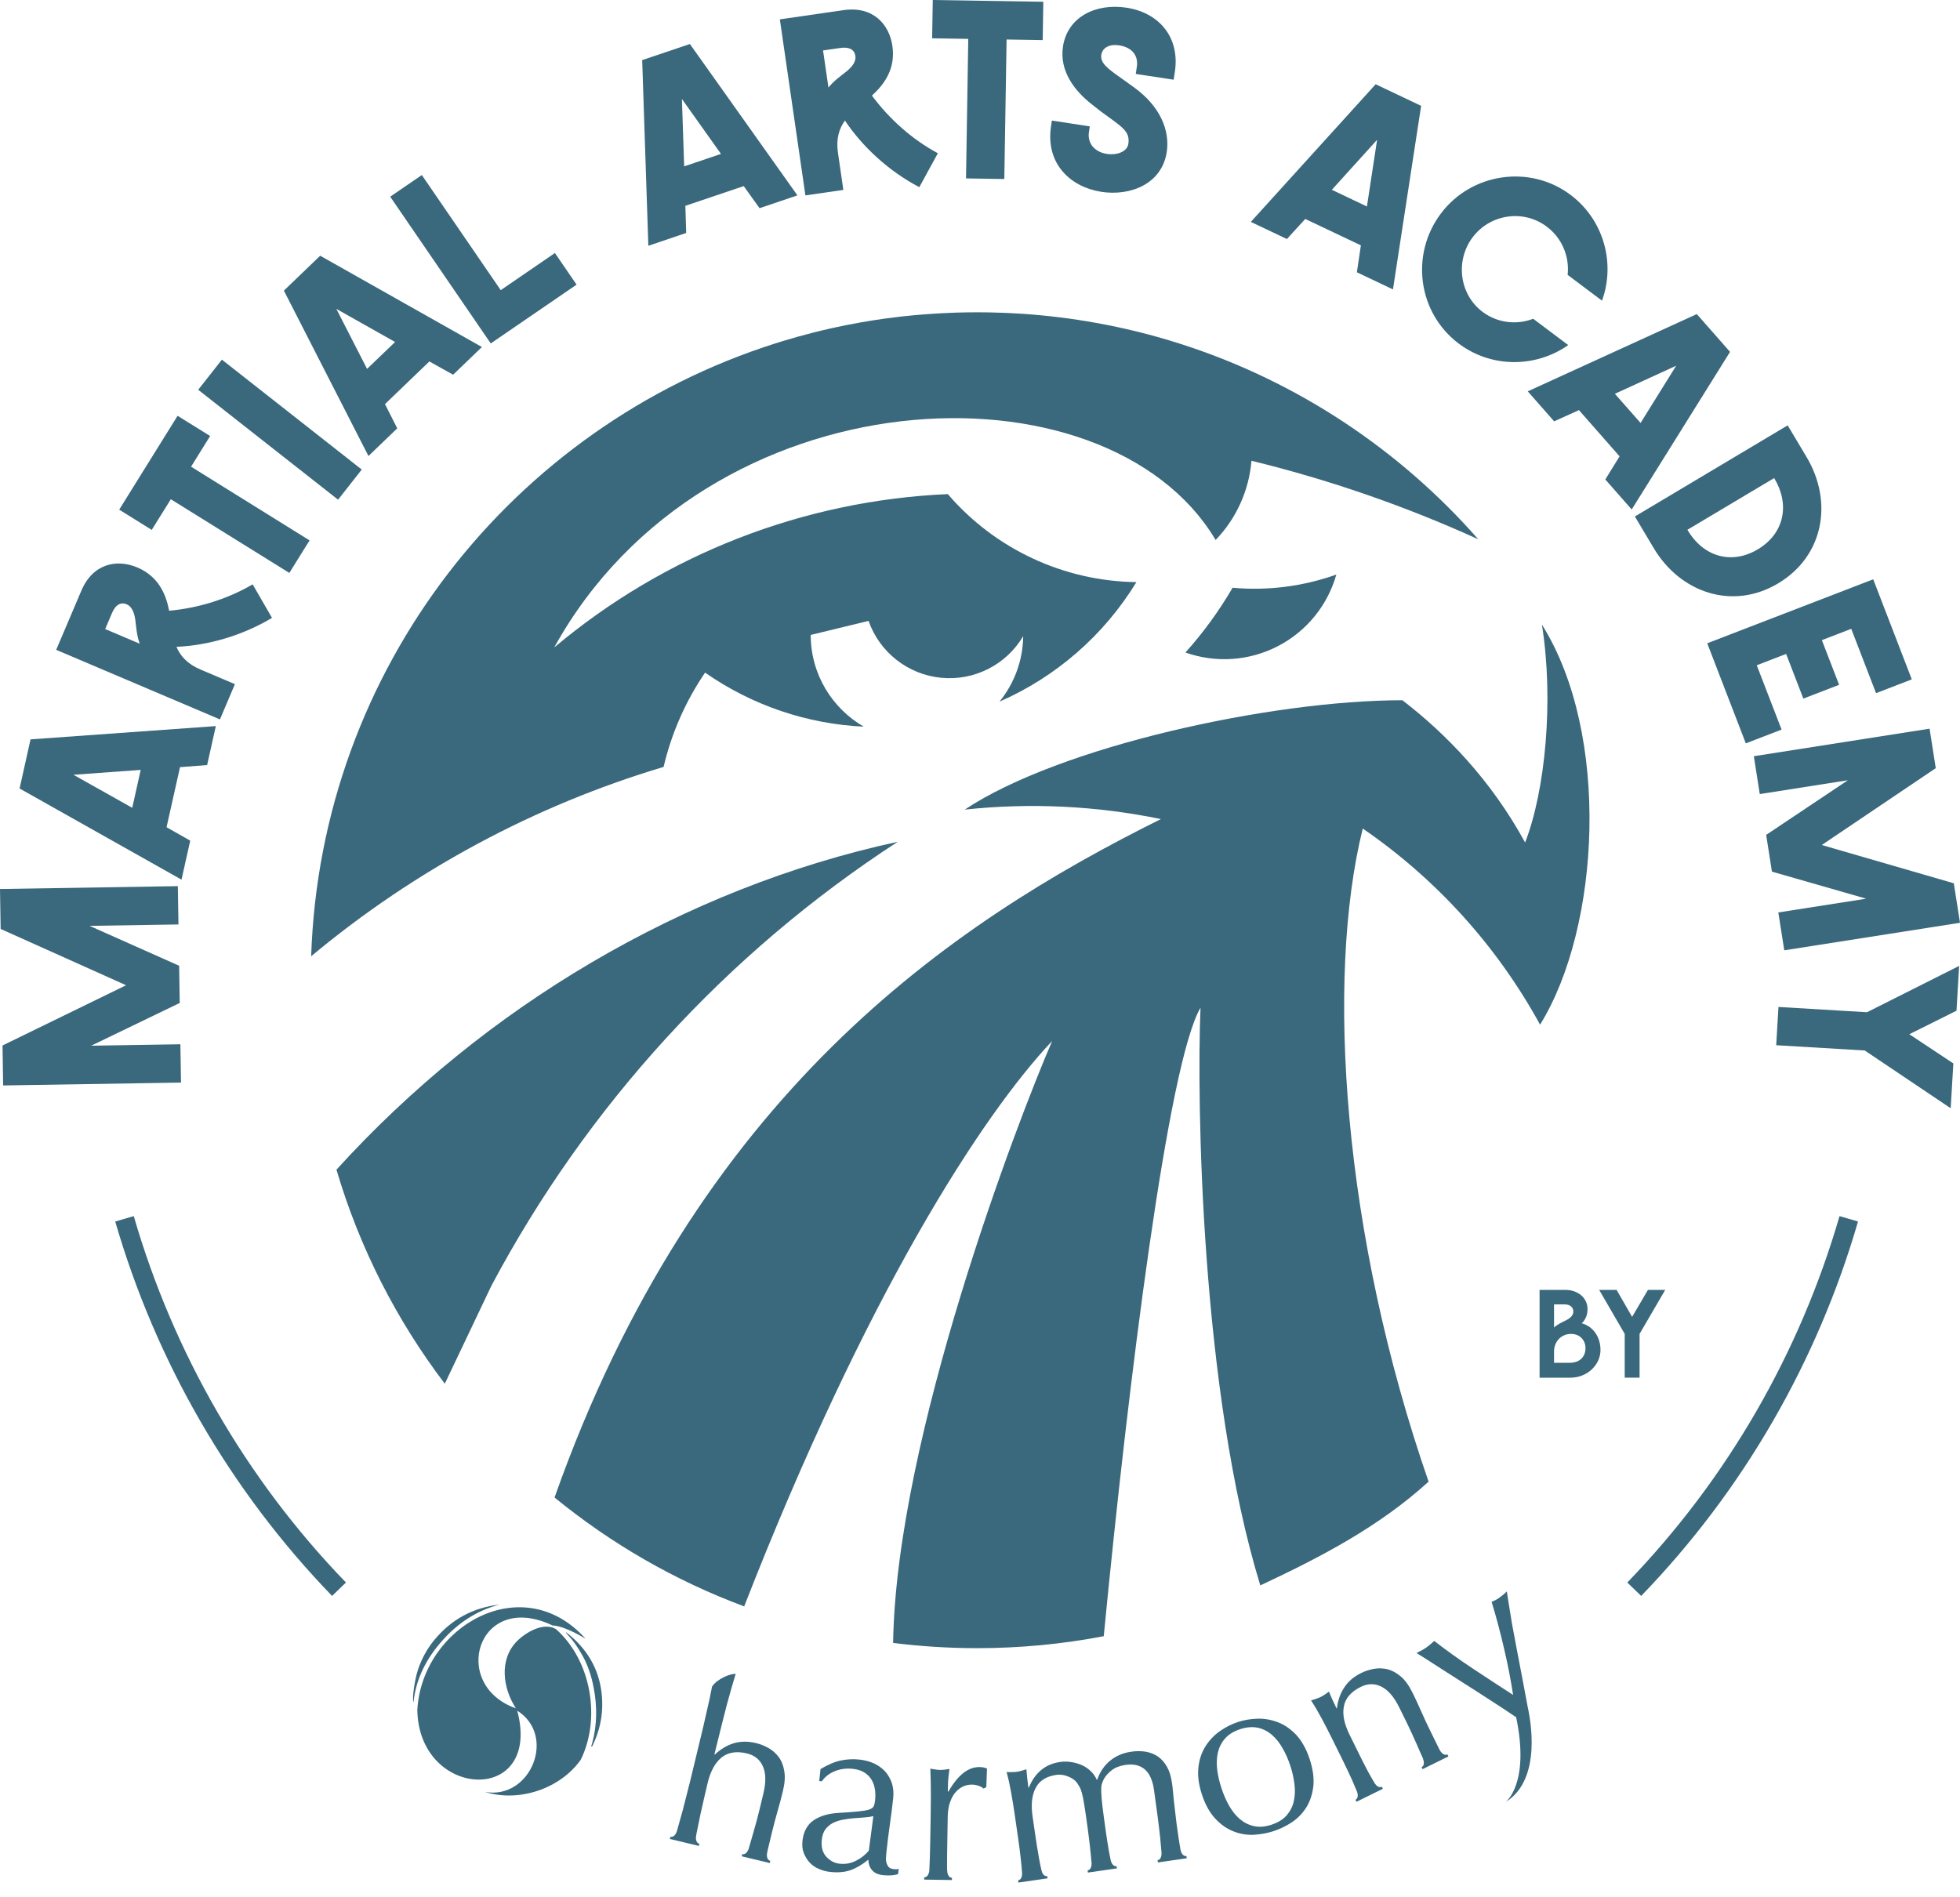 <svg width="94" height="91" viewBox="0 0 94 91" fill="none" xmlns="http://www.w3.org/2000/svg">
<path d="M6.047 47.258L0.121 50.148L0.151 52.065L8.681 51.927L8.651 50.09L4.374 50.158L8.62 48.108L8.591 46.324L4.295 44.41L8.559 44.342L8.529 42.505L0 42.642L0.031 44.558L6.047 47.258Z" fill="#3A687C"/>
<path d="M9.933 36.698L10.351 34.828L1.465 35.465L0.94 37.821L8.705 42.193L9.123 40.322L7.988 39.679L8.633 36.797L9.933 36.697V36.698ZM6.341 38.747L3.521 37.163L6.748 36.929L6.342 38.748L6.341 38.747Z" fill="#3A687C"/>
<path d="M8.462 31.026C9.974 30.956 11.594 30.503 13.046 29.637L12.116 28.029C10.937 28.725 9.522 29.167 8.113 29.295C7.951 28.469 7.587 27.645 6.586 27.219C5.631 26.813 4.467 27.004 3.902 28.332L2.695 31.17L10.548 34.507L11.266 32.816L9.611 32.113C8.982 31.846 8.646 31.46 8.462 31.024V31.026ZM5.044 30.173L5.368 29.412C5.553 28.977 5.812 28.873 6.078 28.987C6.308 29.083 6.436 29.353 6.489 29.731C6.534 30.065 6.554 30.485 6.702 30.877L5.045 30.173H5.044Z" fill="#3A687C"/>
<path d="M8.192 23.946L13.876 27.481L14.846 25.921L9.163 22.385L10.078 20.914L8.517 19.944L5.717 24.446L7.277 25.417L8.192 23.946Z" fill="#3A687C"/>
<path d="M10.642 17.251L9.506 18.696L16.214 23.968L17.349 22.523L10.642 17.251Z" fill="#3A687C"/>
<path d="M15.355 12.267L13.615 13.94L17.671 21.873L19.052 20.546L18.463 19.384L20.592 17.337L21.731 17.974L23.112 16.645L15.355 12.266V12.267ZM17.604 17.695L16.13 14.815L18.948 16.404L17.604 17.695Z" fill="#3A687C"/>
<path d="M27.652 13.653L26.613 12.137L24.015 13.918L20.23 8.396L18.714 9.434L23.536 16.473L27.652 13.653Z" fill="#3A687C"/>
<path d="M33.086 2.111L30.799 2.883L31.094 11.789L32.909 11.174L32.87 9.872L35.668 8.926L36.428 9.986L38.243 9.371L33.086 2.11V2.111ZM32.812 7.98L32.704 4.747L34.578 7.383L32.812 7.98Z" fill="#3A687C"/>
<path d="M41.818 4.586C42.437 4.018 42.954 3.281 42.798 2.203C42.649 1.177 41.882 0.28 40.453 0.487L37.401 0.929L38.627 9.373L40.446 9.109L40.188 7.33C40.089 6.654 40.245 6.169 40.521 5.783C41.367 7.04 42.594 8.188 44.089 8.979L44.979 7.35C43.77 6.704 42.661 5.724 41.819 4.588L41.818 4.586ZM40.6 3.424C40.34 3.634 39.989 3.87 39.732 4.201L39.473 2.42L40.292 2.301C40.759 2.234 40.984 2.4 41.024 2.686C41.06 2.933 40.898 3.182 40.6 3.425V3.424Z" fill="#3A687C"/>
<path d="M46.33 8.557L48.166 8.587L48.275 1.895L50.007 1.923L50.036 0.085L44.735 0L44.705 1.837L46.437 1.865L46.33 8.557Z" fill="#3A687C"/>
<path d="M52.809 9.201C54.222 9.417 55.721 8.823 55.956 7.292C56.11 6.28 55.665 5.109 54.373 4.181L53.811 3.777C53.14 3.303 52.756 3.031 52.818 2.629C52.868 2.305 53.178 2.099 53.683 2.177C54.242 2.263 54.611 2.624 54.521 3.209L54.47 3.546L56.287 3.823L56.345 3.447C56.597 1.799 55.597 0.61 54.027 0.369C52.534 0.141 51.195 0.826 50.98 2.227C50.799 3.407 51.532 4.344 52.337 4.985L52.799 5.347C53.765 6.066 54.212 6.267 54.114 6.903C54.056 7.279 53.565 7.456 53.085 7.383C52.515 7.295 52.137 6.892 52.225 6.321L52.265 6.062L50.448 5.783L50.408 6.042C50.126 7.884 51.38 8.98 52.807 9.198L52.809 9.201Z" fill="#3A687C"/>
<path d="M65.975 4.042L59.989 10.644L61.719 11.465L62.598 10.502L65.267 11.769L65.075 13.06L66.805 13.882L68.156 5.077L65.974 4.041L65.975 4.042ZM65.558 9.905L63.874 9.104L66.045 6.705L65.557 9.905H65.558Z" fill="#3A687C"/>
<path d="M69.961 16.481C71.545 17.672 73.676 17.632 75.211 16.553L73.532 15.291C72.749 15.59 71.828 15.504 71.104 14.96C69.982 14.117 69.79 12.494 70.626 11.382C71.462 10.271 73.058 10.025 74.18 10.87C74.925 11.43 75.276 12.317 75.183 13.184L76.83 14.422C77.478 12.644 76.929 10.556 75.325 9.349C73.364 7.874 70.565 8.299 69.106 10.239C67.623 12.21 68 15.007 69.962 16.482L69.961 16.481Z" fill="#3A687C"/>
<path d="M81.376 15.066L73.27 18.771L74.536 20.21L75.724 19.671L77.674 21.889L76.99 22.998L78.255 24.438L82.971 16.878L81.376 15.065V15.066ZM78.68 20.288L77.448 18.889L80.389 17.542L78.68 20.288Z" fill="#3A687C"/>
<path d="M86.643 21.925L85.735 20.403L78.407 24.774L79.315 26.297C80.586 28.428 83.087 29.289 85.275 27.984C87.484 26.666 87.914 24.056 86.643 21.925ZM84.3 26.351C83.059 27.091 81.697 26.727 80.927 25.412L85.087 22.931C85.838 24.165 85.607 25.571 84.299 26.352L84.3 26.351Z" fill="#3A687C"/>
<path d="M83.728 35.656L85.443 34.995L84.252 31.91L85.661 31.366L86.487 33.509L88.202 32.848L87.375 30.705L88.784 30.162L89.974 33.248L91.688 32.587L89.838 27.787L81.878 30.856L83.728 35.656Z" fill="#3A687C"/>
<path d="M84.397 38.089L88.624 37.425L84.704 40.046L84.981 41.809L89.502 43.107L85.287 43.767L85.572 45.583L94 44.262L93.703 42.368L87.37 40.532L92.837 36.846L92.541 34.952L84.113 36.273L84.397 38.089Z" fill="#3A687C"/>
<path d="M93.959 46.331L89.54 48.553L85.294 48.3L85.185 50.135L89.431 50.388L93.553 53.158L93.681 51.009L91.569 49.608L93.832 48.48L93.959 46.331Z" fill="#3A687C"/>
<path d="M70.896 25.866C67.396 24.275 63.756 23.013 60.019 22.101C59.901 23.528 59.294 24.869 58.301 25.901C53.037 17.064 33.888 17.835 26.578 31.058C31.887 26.592 38.523 24.006 45.455 23.7C47.724 26.341 51.019 27.878 54.501 27.922C52.94 30.48 50.637 32.473 47.935 33.655C48.632 32.796 49.057 31.706 49.072 30.514C48.259 31.89 46.721 32.667 45.131 32.51C43.54 32.353 42.186 31.289 41.655 29.782L38.881 30.455C38.882 32.335 39.904 33.975 41.424 34.855C38.719 34.728 36.077 33.841 33.815 32.263C32.88 33.636 32.205 35.169 31.825 36.786C25.629 38.639 19.881 41.733 14.923 45.867C15.379 32.063 24.587 20.474 37.178 16.474C37.3 16.434 37.422 16.396 37.545 16.359C38.036 16.21 38.532 16.071 39.033 15.945C39.158 15.914 39.284 15.882 39.41 15.852C39.562 15.815 39.713 15.782 39.865 15.747C40.093 15.697 40.32 15.648 40.55 15.601C40.805 15.55 41.061 15.503 41.319 15.457C41.705 15.39 42.093 15.33 42.484 15.275C42.727 15.242 42.972 15.211 43.216 15.184C43.256 15.181 43.295 15.175 43.336 15.172C43.465 15.158 43.594 15.144 43.723 15.132C44.056 15.1 44.388 15.072 44.724 15.051C44.802 15.045 44.88 15.04 44.958 15.036C45.102 15.026 45.246 15.018 45.39 15.014C45.725 14.997 46.061 14.987 46.399 14.983C46.554 14.981 46.709 14.98 46.865 14.98C46.987 14.98 47.108 14.981 47.229 14.982C47.316 14.982 47.404 14.983 47.492 14.986C47.702 14.989 47.908 14.996 48.116 15.004C48.172 15.007 48.229 15.008 48.284 15.011C48.365 15.014 48.449 15.018 48.531 15.023C48.602 15.025 48.674 15.03 48.745 15.035C48.745 15.035 48.746 15.035 48.747 15.035C48.747 15.035 48.754 15.035 48.756 15.035C48.864 15.04 48.972 15.047 49.081 15.054C49.379 15.075 49.675 15.1 49.97 15.129C50.117 15.142 50.262 15.158 50.407 15.174C50.525 15.187 50.642 15.201 50.76 15.215C50.933 15.236 51.105 15.259 51.277 15.281C51.421 15.302 51.565 15.322 51.708 15.345C51.852 15.366 51.996 15.39 52.139 15.413C52.282 15.437 52.425 15.461 52.567 15.488C52.739 15.518 52.908 15.552 53.08 15.584C53.099 15.588 53.117 15.592 53.135 15.595C53.275 15.622 53.416 15.651 53.556 15.682C53.617 15.694 53.678 15.707 53.738 15.721C53.813 15.737 53.886 15.754 53.961 15.77C54.054 15.791 54.145 15.812 54.239 15.835C54.385 15.87 54.53 15.905 54.675 15.941C54.953 16.01 55.231 16.085 55.505 16.161C55.694 16.214 55.882 16.27 56.071 16.325C56.276 16.387 56.483 16.452 56.687 16.517C56.702 16.523 56.716 16.527 56.731 16.532C62.269 18.327 67.145 21.593 70.898 25.869L70.896 25.866Z" fill="#3A687C"/>
<path d="M43.056 40.376C34.827 45.726 28.142 53.068 23.571 61.665L21.332 66.371C19.023 63.33 17.244 59.861 16.136 56.105C23.203 48.319 32.749 42.613 43.056 40.376Z" fill="#3A687C"/>
<path d="M64.09 27.56C63.668 29.045 62.653 30.288 61.281 30.996C59.911 31.704 58.308 31.814 56.853 31.298C57.711 30.342 58.468 29.301 59.114 28.192C60.8 28.345 62.497 28.128 64.09 27.559V27.56Z" fill="#3A687C"/>
<path d="M73.861 49.15C71.804 45.39 68.89 42.167 65.356 39.742C63.562 46.988 64.404 59.229 68.514 71.069C66.15 73.221 63.372 74.674 60.443 76.046C57.597 66.775 57.386 52.786 57.576 48.336C56.026 50.958 54.113 66.278 52.935 78.482C52.934 78.483 52.932 78.483 52.929 78.483C50.965 78.86 48.938 79.056 46.864 79.056C45.498 79.056 44.154 78.97 42.833 78.805C42.98 68.963 48.801 53.768 50.46 49.933C47.091 53.503 41.538 62.075 35.69 77.052H35.689C32.37 75.817 29.31 74.046 26.615 71.845C26.608 71.84 26.603 71.835 26.596 71.829C33.414 52.54 45.548 44.315 55.677 39.288C52.582 38.65 49.408 38.498 46.268 38.834C50.822 35.805 60.968 33.588 67.257 33.588C69.317 35.169 71.507 37.407 73.143 40.412C74.107 37.941 74.53 33.602 73.949 29.961C77.251 35.212 76.75 44.489 73.861 49.148V49.15Z" fill="#3A687C"/>
<path d="M36.452 86.689L36.61 86.032C36.74 85.492 36.736 85.06 36.589 84.73C36.452 84.407 36.193 84.194 35.826 84.106C35.323 83.985 34.914 84.049 34.601 84.303C34.296 84.555 34.072 84.963 33.937 85.524C33.889 85.724 33.832 85.961 33.773 86.228C33.71 86.49 33.651 86.761 33.591 87.033C33.537 87.306 33.48 87.565 33.43 87.822C33.409 87.909 33.397 87.986 33.385 88.061C33.376 88.099 33.337 88.384 33.539 88.438L33.514 88.541L32.126 88.207L32.151 88.103C32.344 88.145 32.437 87.908 32.457 87.851C32.482 87.769 32.508 87.687 32.531 87.592C32.603 87.341 32.673 87.078 32.752 86.801C32.825 86.52 32.895 86.233 32.969 85.947C33.045 85.661 33.108 85.395 33.168 85.15L33.639 83.193C33.7 82.944 33.764 82.677 33.827 82.389C33.89 82.101 33.959 81.814 34.022 81.53C34.068 81.312 34.105 81.106 34.149 80.902C34.382 80.531 35.037 80.266 35.282 80.291C35.227 80.467 35.164 80.685 35.092 80.931C35.02 81.182 34.95 81.447 34.871 81.722C34.798 82 34.726 82.276 34.658 82.555C34.585 82.836 34.522 83.094 34.464 83.336L34.261 84.153L34.284 84.159C34.562 83.9 34.863 83.718 35.184 83.619C35.506 83.522 35.866 83.515 36.257 83.609C36.466 83.659 36.662 83.738 36.856 83.846C37.045 83.953 37.214 84.099 37.344 84.275C37.48 84.458 37.569 84.681 37.612 84.947C37.661 85.214 37.638 85.538 37.547 85.912C37.473 86.22 37.391 86.538 37.294 86.863C37.205 87.184 37.109 87.531 37.021 87.897L36.852 88.599C36.827 88.699 36.805 88.794 36.789 88.887C36.777 88.937 36.747 89.207 36.944 89.259L36.919 89.363L35.575 89.04L35.6 88.936C35.816 88.984 35.909 88.668 35.909 88.668C35.981 88.417 36.055 88.166 36.13 87.903C36.247 87.514 36.352 87.108 36.452 86.692V86.689Z" fill="#3A687C"/>
<path d="M41.212 84.4C41.477 84.428 41.717 84.492 41.934 84.593C42.144 84.697 42.323 84.828 42.464 84.984C42.604 85.146 42.706 85.333 42.777 85.543C42.842 85.757 42.864 85.982 42.839 86.225C42.794 86.647 42.743 87.062 42.682 87.477C42.62 87.892 42.568 88.33 42.518 88.793C42.509 88.883 42.498 88.976 42.494 89.075C42.483 89.177 42.491 89.264 42.512 89.343C42.533 89.422 42.572 89.495 42.618 89.552C42.67 89.609 42.748 89.644 42.864 89.655C42.899 89.659 42.939 89.663 42.98 89.663C43.021 89.663 43.063 89.655 43.1 89.633L43.072 89.892C42.987 89.922 42.881 89.941 42.756 89.953C42.633 89.961 42.493 89.96 42.343 89.943C42.106 89.918 41.934 89.835 41.82 89.703C41.706 89.566 41.648 89.396 41.646 89.202C41.352 89.437 41.071 89.605 40.799 89.701C40.526 89.8 40.195 89.83 39.821 89.79C39.636 89.77 39.459 89.725 39.286 89.651C39.113 89.581 38.966 89.479 38.84 89.35C38.715 89.216 38.62 89.064 38.551 88.889C38.481 88.713 38.462 88.518 38.485 88.305C38.532 87.863 38.708 87.533 39.011 87.32C39.319 87.108 39.718 86.987 40.217 86.959C40.622 86.933 40.945 86.912 41.176 86.886C41.406 86.863 41.578 86.834 41.693 86.795C41.803 86.756 41.879 86.699 41.904 86.633C41.935 86.563 41.956 86.475 41.968 86.364C41.987 86.182 41.988 86.001 41.961 85.83C41.933 85.656 41.879 85.499 41.794 85.361C41.715 85.227 41.599 85.112 41.452 85.019C41.304 84.926 41.118 84.867 40.893 84.844C40.599 84.812 40.314 84.846 40.047 84.952C39.779 85.061 39.563 85.222 39.416 85.443L39.29 85.429L39.351 84.855C39.713 84.64 40.037 84.502 40.33 84.443C40.622 84.383 40.916 84.367 41.216 84.4H41.212ZM40.919 87.216C40.748 87.232 40.569 87.256 40.397 87.289C40.23 87.323 40.073 87.375 39.93 87.45C39.787 87.526 39.678 87.626 39.583 87.749C39.493 87.872 39.435 88.038 39.413 88.243C39.376 88.587 39.447 88.861 39.629 89.061C39.813 89.257 40.023 89.37 40.27 89.396C40.554 89.427 40.815 89.376 41.068 89.245C41.316 89.117 41.52 88.954 41.669 88.763L41.886 87.114C41.761 87.144 41.606 87.166 41.435 87.177C41.265 87.189 41.094 87.201 40.917 87.217L40.919 87.216Z" fill="#3A687C"/>
<path d="M47.335 84.829C47.335 84.829 47.304 85.578 47.302 85.728L47.161 85.789C47.128 85.741 47.052 85.702 46.943 85.661C46.839 85.625 46.729 85.602 46.619 85.601C46.439 85.599 46.276 85.638 46.136 85.717C45.989 85.796 45.872 85.905 45.771 86.037C45.67 86.171 45.598 86.337 45.536 86.524C45.487 86.711 45.455 86.912 45.452 87.13L45.432 88.348C45.424 88.849 45.418 89.225 45.419 89.49C45.418 89.584 45.422 89.67 45.427 89.752C45.432 89.816 45.463 90.064 45.655 90.071V90.178L44.324 90.157V90.05C44.522 90.05 44.562 89.784 44.569 89.733C44.578 89.545 44.587 89.331 44.596 89.084C44.609 88.651 44.617 88.122 44.628 87.493L44.634 87.134C44.638 86.849 44.643 86.514 44.644 86.134C44.644 85.758 44.639 85.322 44.619 84.834C44.7 84.848 44.78 84.867 44.857 84.876C44.932 84.89 45.008 84.896 45.095 84.897C45.159 84.897 45.228 84.894 45.304 84.883C45.38 84.876 45.455 84.86 45.536 84.848C45.498 85.112 45.476 85.326 45.468 85.48C45.465 85.638 45.457 85.788 45.455 85.925L45.484 85.938C45.938 85.145 46.432 84.752 46.977 84.76C47.047 84.76 47.105 84.766 47.151 84.775C47.197 84.779 47.261 84.803 47.336 84.829H47.335Z" fill="#3A687C"/>
<path d="M55.64 88.141C55.582 87.578 55.48 86.802 55.338 85.808C55.311 85.622 55.263 85.456 55.2 85.3C55.137 85.146 55.053 85.014 54.945 84.91C54.842 84.804 54.707 84.728 54.553 84.681C54.394 84.635 54.205 84.623 53.981 84.655C53.711 84.695 53.494 84.777 53.324 84.906C53.15 85.04 53.025 85.183 52.94 85.334C52.895 85.422 52.86 85.509 52.837 85.595C52.813 85.681 52.809 85.807 52.816 85.974C52.821 86.141 52.839 86.377 52.876 86.673C52.913 86.971 52.967 87.377 53.041 87.898C53.086 88.211 53.134 88.498 53.177 88.76C53.204 88.903 53.231 89.058 53.267 89.222C53.267 89.227 53.331 89.541 53.551 89.514L53.566 89.619L52.175 89.82L52.16 89.715C52.338 89.684 52.353 89.466 52.353 89.385C52.329 89.094 52.297 88.8 52.266 88.503C52.217 88.086 52.164 87.676 52.106 87.273C52.056 86.93 52.017 86.659 51.983 86.465C51.949 86.271 51.921 86.12 51.887 86.008C51.859 85.895 51.824 85.805 51.79 85.737C51.75 85.669 51.704 85.594 51.651 85.51C51.552 85.383 51.406 85.278 51.221 85.21C51.033 85.133 50.849 85.108 50.664 85.134C50.181 85.204 49.847 85.412 49.67 85.761C49.485 86.108 49.44 86.567 49.523 87.139L49.658 88.07C49.706 88.4 49.761 88.746 49.825 89.103C49.864 89.327 49.904 89.529 49.95 89.72C49.967 89.796 50.039 90.014 50.224 89.991L50.239 90.097L48.843 90.299L48.827 90.193C49.011 90.163 49.019 89.932 49.019 89.855C49.003 89.659 48.99 89.453 48.963 89.228C48.923 88.867 48.879 88.518 48.831 88.188L48.666 87.045C48.617 86.71 48.563 86.369 48.498 86.006C48.434 85.644 48.362 85.309 48.276 85.002C48.493 85.005 48.663 85.001 48.789 84.984C48.846 84.976 48.909 84.959 48.982 84.939C49.049 84.917 49.133 84.891 49.224 84.866C49.249 85.159 49.279 85.453 49.321 85.746L49.344 85.743C49.634 85.027 50.138 84.617 50.84 84.516C51.029 84.488 51.211 84.493 51.392 84.523C51.578 84.552 51.75 84.605 51.908 84.677C52.065 84.749 52.203 84.85 52.327 84.971C52.45 85.092 52.539 85.226 52.602 85.372L52.619 85.37C52.752 84.992 52.955 84.69 53.233 84.46C53.515 84.224 53.859 84.08 54.255 84.022C54.502 83.986 54.731 83.989 54.947 84.022C55.163 84.061 55.356 84.136 55.532 84.253C55.701 84.372 55.849 84.536 55.966 84.744C56.085 84.952 56.162 85.208 56.206 85.517C56.224 85.641 56.245 85.78 56.254 85.926C56.27 86.075 56.289 86.245 56.305 86.441C56.327 86.636 56.354 86.858 56.383 87.103C56.407 87.35 56.448 87.634 56.495 87.956C56.524 88.154 56.55 88.345 56.583 88.526C56.593 88.603 56.611 88.677 56.621 88.754C56.638 88.821 56.712 89.052 56.901 89.028L56.916 89.134L55.532 89.334L55.517 89.228C55.734 89.192 55.705 88.864 55.705 88.864C55.69 88.676 55.666 88.433 55.641 88.139L55.64 88.141Z" fill="#3A687C"/>
<path d="M57.806 83.777C57.986 83.488 58.212 83.247 58.488 83.047C58.766 82.852 59.053 82.704 59.362 82.601C59.671 82.499 59.995 82.447 60.329 82.439C60.67 82.434 60.995 82.493 61.312 82.619C61.628 82.744 61.917 82.951 62.181 83.232C62.441 83.52 62.653 83.9 62.811 84.38C62.968 84.855 63.026 85.291 62.987 85.673C62.943 86.056 62.834 86.394 62.655 86.684C62.476 86.976 62.247 87.21 61.968 87.4C61.692 87.582 61.398 87.728 61.089 87.83C60.78 87.932 60.463 87.987 60.127 88.008C59.789 88.021 59.466 87.97 59.149 87.841C58.833 87.715 58.539 87.511 58.28 87.227C58.015 86.945 57.803 86.56 57.646 86.085C57.488 85.607 57.431 85.174 57.474 84.787C57.512 84.404 57.627 84.065 57.806 83.776V83.777ZM59.455 87.249C59.658 87.421 59.879 87.533 60.136 87.592C60.387 87.649 60.674 87.627 60.988 87.522C61.297 87.42 61.54 87.268 61.713 87.07C61.88 86.872 61.995 86.649 62.051 86.392C62.107 86.135 62.12 85.86 62.079 85.568C62.044 85.278 61.977 84.981 61.88 84.688C61.783 84.391 61.661 84.116 61.515 83.863C61.375 83.604 61.2 83.39 61.002 83.217C60.804 83.044 60.577 82.93 60.326 82.873C60.069 82.819 59.783 82.841 59.474 82.943C59.161 83.046 58.917 83.2 58.749 83.394C58.576 83.591 58.467 83.817 58.406 84.074C58.35 84.331 58.342 84.604 58.378 84.898C58.413 85.189 58.484 85.48 58.582 85.776C58.678 86.068 58.796 86.349 58.941 86.603C59.087 86.861 59.256 87.076 59.455 87.249Z" fill="#3A687C"/>
<path d="M67.401 82.496L67.102 81.889C66.856 81.391 66.572 81.064 66.252 80.902C65.934 80.744 65.605 80.745 65.267 80.911C64.797 81.142 64.524 81.454 64.452 81.846C64.373 82.238 64.469 82.692 64.724 83.209L65.14 84.052C65.287 84.352 65.443 84.666 65.614 84.986C65.727 85.188 65.829 85.371 65.934 85.544C65.982 85.616 66.115 85.778 66.274 85.705L66.321 85.801L65.056 86.424L65.009 86.329C65.203 86.223 65.075 85.925 65.075 85.925C65.002 85.752 64.924 85.566 64.839 85.368C64.688 85.037 64.538 84.72 64.391 84.422L63.88 83.387C63.73 83.083 63.572 82.775 63.399 82.451C63.225 82.127 63.053 81.83 62.877 81.564C63.079 81.502 63.241 81.447 63.354 81.391C63.411 81.363 63.465 81.327 63.529 81.286C63.586 81.243 63.653 81.197 63.736 81.141C63.845 81.416 63.971 81.683 64.101 81.947L64.117 81.939C64.164 81.563 64.278 81.229 64.467 80.946C64.65 80.66 64.917 80.428 65.282 80.248C65.469 80.155 65.67 80.09 65.889 80.049C66.103 80.01 66.32 80.018 66.539 80.066C66.754 80.122 66.971 80.235 67.175 80.41C67.384 80.583 67.573 80.848 67.743 81.193C67.883 81.477 68.023 81.775 68.158 82.085C68.29 82.392 68.444 82.717 68.61 83.054L68.929 83.703L69.056 83.959C69.056 83.959 69.218 84.247 69.417 84.153L69.465 84.249L68.225 84.86L68.178 84.764C68.379 84.661 68.244 84.36 68.244 84.36L68.25 84.358C68.139 84.122 68.04 83.88 67.929 83.629C67.765 83.258 67.59 82.877 67.401 82.493V82.496Z" fill="#3A687C"/>
<path d="M72.266 76.336C72.281 76.45 72.312 76.641 72.356 76.912C72.403 77.186 72.454 77.507 72.514 77.885C72.577 78.256 72.665 78.652 72.743 79.106C72.826 79.557 73.195 81.448 73.275 81.915C73.285 81.96 73.295 82.005 73.304 82.051C73.353 82.339 73.999 85.335 72.211 86.434C72.211 86.434 73.383 85.567 72.714 82.37C72.543 82.254 72.326 82.111 72.067 81.937C71.776 81.748 71.474 81.55 71.148 81.342C70.831 81.134 70.499 80.926 70.162 80.71C69.825 80.494 69.513 80.294 69.214 80.104C68.918 79.918 68.661 79.746 68.437 79.603C68.213 79.461 68.043 79.355 67.935 79.288C68.023 79.243 68.1 79.201 68.174 79.166C68.246 79.127 68.321 79.082 68.388 79.036C68.456 78.991 68.519 78.941 68.582 78.889C68.641 78.832 68.715 78.772 68.783 78.71C69.376 79.165 69.983 79.604 70.612 80.02C71.24 80.436 71.888 80.862 72.567 81.3C72.458 80.584 72.314 79.838 72.132 79.066C71.952 78.288 71.755 77.543 71.536 76.834C71.68 76.777 71.793 76.715 71.87 76.663C71.951 76.607 72.16 76.449 72.265 76.336H72.266Z" fill="#3A687C"/>
<path d="M73.837 66.082V61.872H75.087C75.625 61.872 76.136 62.215 76.136 62.792C76.136 63.051 76.058 63.285 75.858 63.473C76.421 63.627 76.758 64.147 76.758 64.754C76.758 65.473 76.117 66.082 75.32 66.082H73.836H73.837ZM74.53 62.564V63.678C74.685 63.523 74.932 63.419 75.106 63.329C75.32 63.22 75.456 63.09 75.456 62.908C75.456 62.702 75.3 62.566 75.028 62.566H74.53V62.564ZM74.53 65.369H75.274C75.785 65.369 76.039 65.059 76.039 64.669C76.039 64.28 75.767 63.983 75.346 63.983C74.861 63.983 74.531 64.365 74.531 64.818V65.369H74.53Z" fill="#3A687C"/>
<path d="M79.033 61.872H79.862L78.632 63.983V66.081H77.92V63.983L76.695 61.872H77.531L78.275 63.167L79.033 61.872Z" fill="#3A687C"/>
<path d="M6.415 58.333L5.526 58.591C7.465 65.273 11.008 71.463 15.926 76.55L16.591 75.907C11.78 70.931 8.312 64.873 6.415 58.333Z" fill="#3A687C"/>
<path d="M88.222 58.333C86.324 64.873 82.856 70.931 78.044 75.907L78.71 76.55C83.627 71.464 87.171 65.273 89.109 58.591L88.222 58.333Z" fill="#3A687C"/>
<path d="M26.497 77.966C22.915 76.264 21.545 80.81 24.742 81.943C24.115 80.972 23.923 79.615 24.788 78.726C25.231 78.287 26.067 77.793 26.663 78.142C28.347 79.632 28.833 82.41 27.852 84.409C26.863 85.805 24.879 86.462 23.258 85.952C25.445 86.341 26.71 83.257 24.807 82.055C26.013 86.595 20.097 86.337 20.014 82.029C20.236 78.008 25.068 75.233 28.082 78.603C28.082 78.603 27.108 77.99 26.497 77.966Z" fill="#3A687C"/>
<path d="M23.962 76.965C22.857 77.25 21.955 77.856 21.206 78.701C20.456 79.544 19.953 80.507 19.83 81.649C19.754 81.497 19.887 80.558 20.049 80.079C20.221 79.57 20.473 79.101 20.813 78.684C21.629 77.685 22.679 77.109 23.962 76.966V76.965Z" fill="#3A687C"/>
<path d="M27.149 78.288C27.297 78.414 27.431 78.519 27.555 78.638C28.409 79.449 28.847 80.449 28.882 81.619C28.903 82.336 28.752 83.021 28.447 83.67C28.433 83.7 28.419 83.727 28.404 83.755C28.397 83.769 28.39 83.788 28.37 83.777C28.352 83.768 28.357 83.749 28.362 83.734C28.375 83.694 28.39 83.654 28.401 83.614C28.638 82.738 28.643 81.852 28.474 80.964C28.369 80.404 28.197 79.866 27.911 79.368C27.721 79.035 27.514 78.717 27.247 78.439C27.215 78.407 27.188 78.371 27.16 78.336C27.156 78.331 27.157 78.322 27.15 78.287L27.149 78.288Z" fill="#3A687C"/>
</svg>
